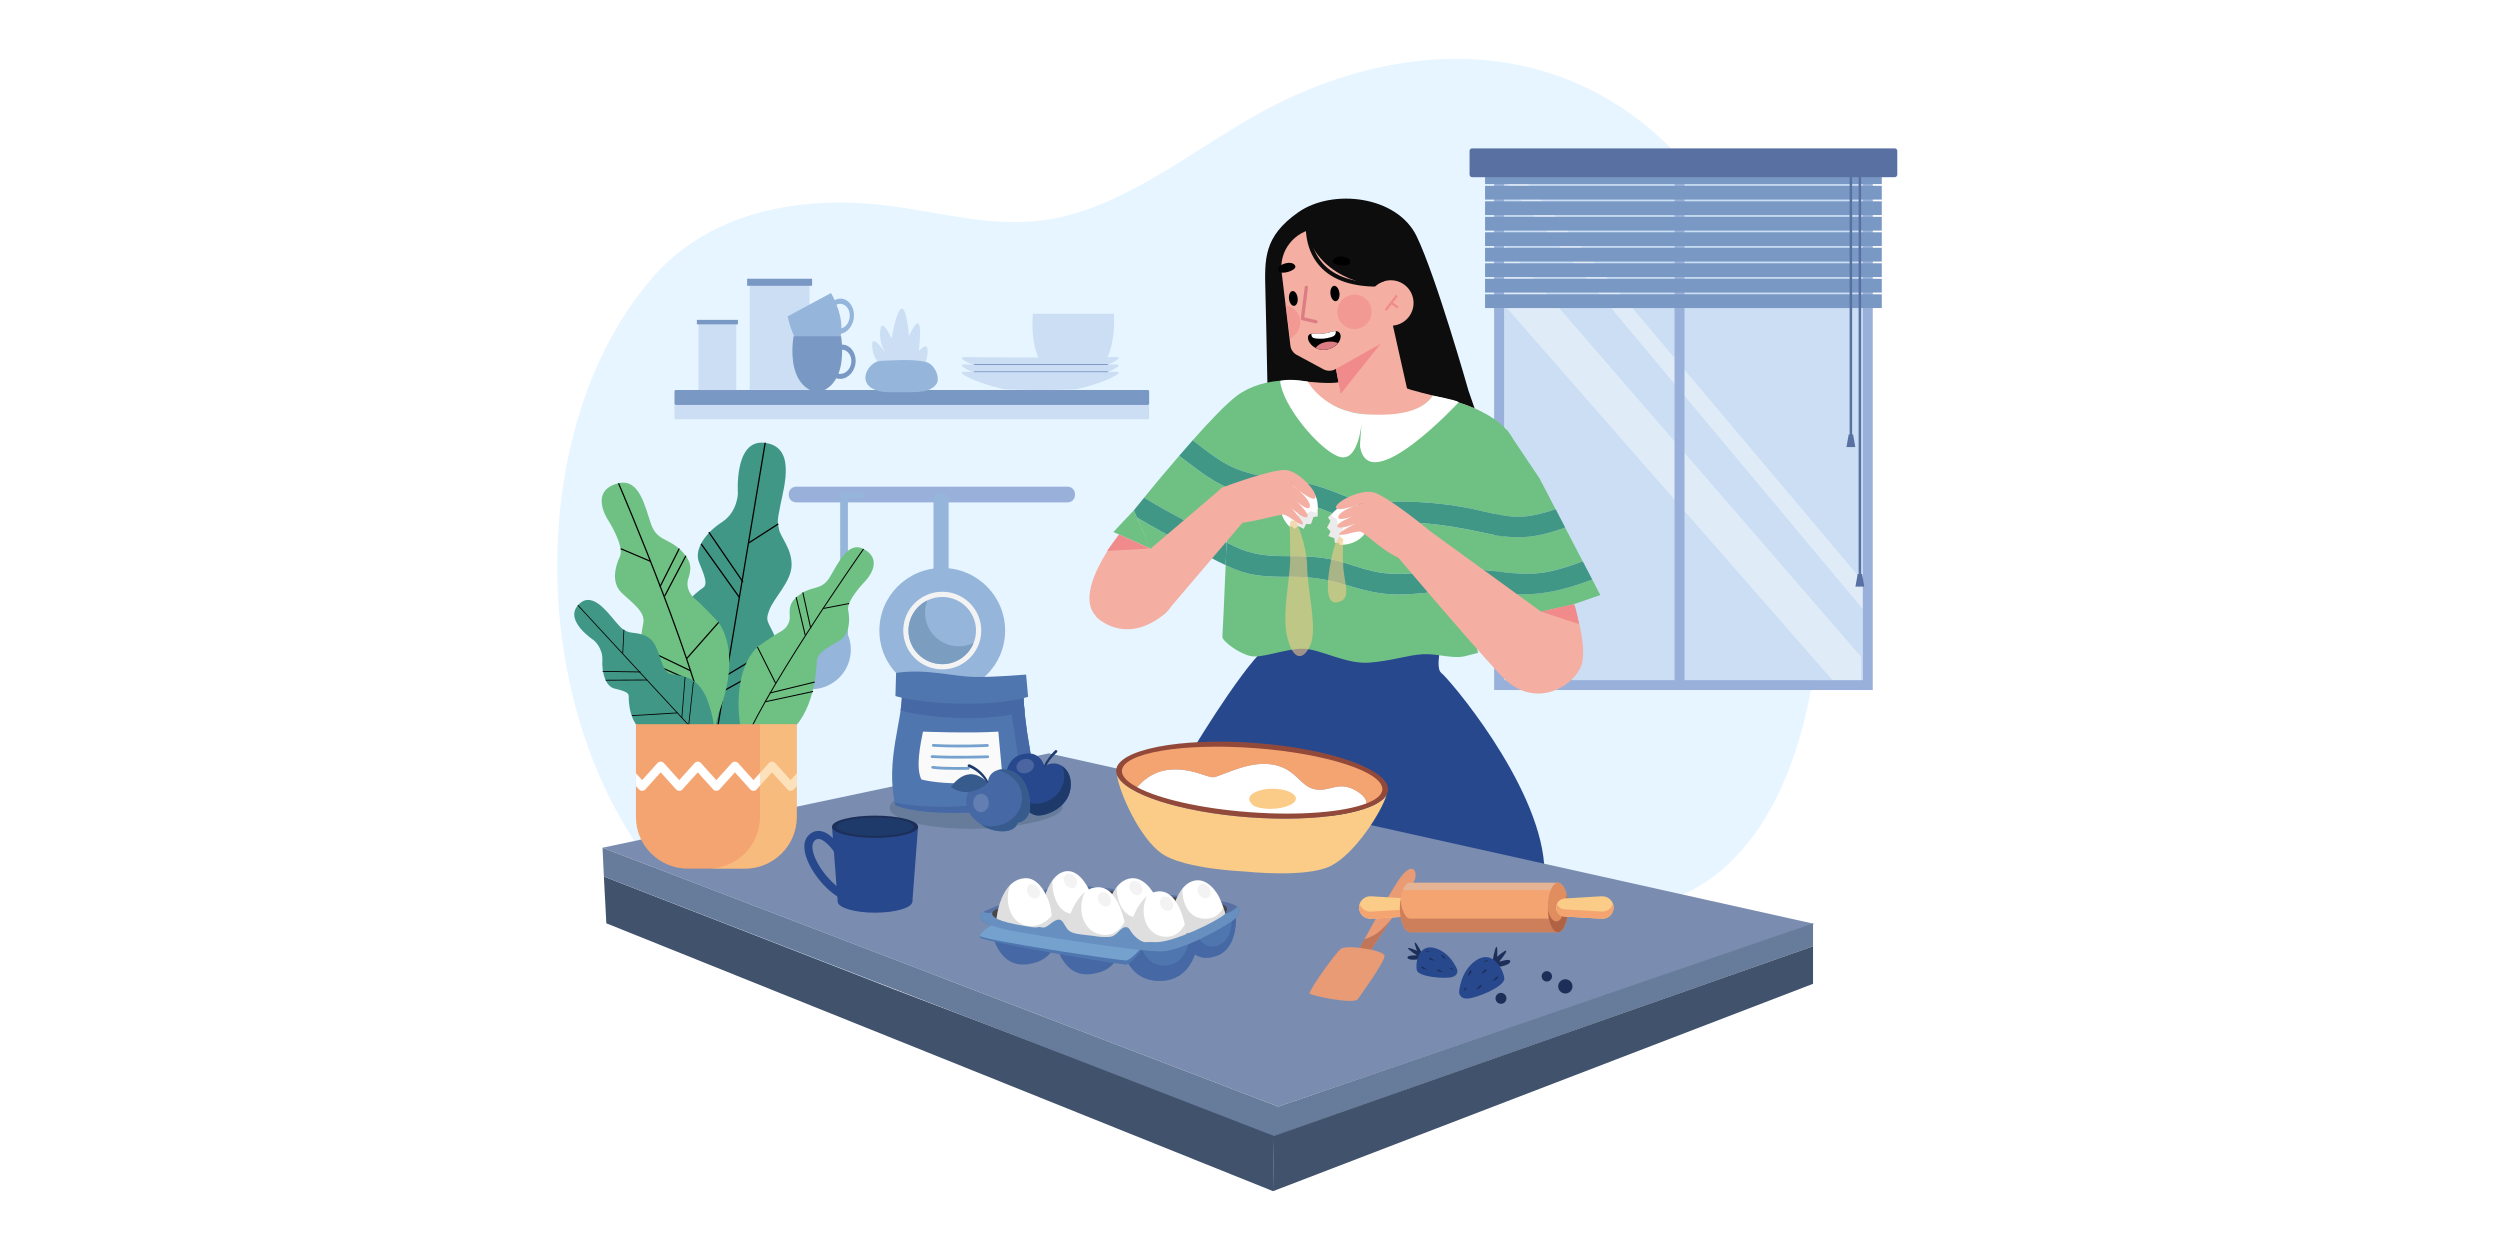 <?xml version="1.0" encoding="utf-8"?>
<!-- Generator: Adobe Illustrator 27.1.0, SVG Export Plug-In . SVG Version: 6.00 Build 0)  -->
<svg version="1.1" id="_01" xmlns="http://www.w3.org/2000/svg" xmlns:xlink="http://www.w3.org/1999/xlink" x="0px" y="0px"
	 viewBox="0 0 800 400" style="enable-background:new 0 0 800 400;" xml:space="preserve">
<rect style="fill:#FFFFFF;" width="800" height="400"/>
<g>
	<path style="fill:#E6F5FF;" d="M582.65,182c0.45,39.6-9.7,82.74-37.35,100.58c-11.45,7.39-24.76,9.65-37.88,10.76
		c-35.5,3.02-71.37-1.57-107.01-1.25c-35.3,0.3-67.04,12.05-101.18,19.65c-18.27,4.07-40.43,5.21-58.2-4.95
		c-17.36-9.93-32.81-27.25-43.53-46.89c-29.04-53.2-24.91-129.04,11.08-170.82c19.37-22.48,49.68-26.55,75.92-23.22
		c16.62,2.11,33.18,6.98,49.77,4.58c24.78-3.58,45.82-21.41,68.23-33.93c36.98-20.67,82.81-26.34,119.56,0.14
		C562.07,65.44,582.02,126.03,582.65,182z"/>
	<rect x="479.69" y="55.31" style="fill:#CBDEF4;" width="116.39" height="162.33"/>
	<g style="opacity:0.4;">
		<polygon style="fill:#FFFFFF;" points="480.98,77.85 595.49,210.1 595.53,217.73 586.49,217.76 480.98,97.17 		"/>
	</g>
	<g style="opacity:0.4;">
		<polygon style="fill:#FFFFFF;" points="596.15,194.97 481.07,57.32 487.89,57.66 596.41,186.39 		"/>
	</g>
	<path style="fill:#99B1DA;" d="M599.27,220.81H478.12V48.1h121.16V220.81z M481.31,217.64h114.77V51.27H481.31L481.31,217.64z"/>
	<rect x="535.85" y="52.09" style="fill:#99B1DA;" width="3.19" height="167.13"/>
	<rect x="475.22" y="54.5" style="fill:#7A98C4;" width="126.95" height="4.41"/>
	<rect x="475.22" y="59.46" style="fill:#7A98C4;" width="126.95" height="4.41"/>
	<rect x="475.22" y="64.42" style="fill:#7A98C4;" width="126.95" height="4.41"/>
	<rect x="475.22" y="69.38" style="fill:#7A98C4;" width="126.95" height="4.41"/>
	<rect x="475.22" y="74.33" style="fill:#7A98C4;" width="126.95" height="4.41"/>
	<rect x="475.22" y="79.29" style="fill:#7A98C4;" width="126.95" height="4.41"/>
	<rect x="475.22" y="84.25" style="fill:#7A98C4;" width="126.95" height="4.41"/>
	<rect x="475.22" y="89.21" style="fill:#7A98C4;" width="126.95" height="4.41"/>
	<rect x="475.22" y="94.17" style="fill:#7A98C4;" width="126.95" height="4.41"/>
	<rect x="591.88" y="53.61" style="fill:#5870A2;" width="0.8" height="85.77"/>
	<polygon style="fill:#5870A2;" points="593.7,143.06 590.87,143.06 591.58,139.02 592.99,139.02 	"/>
	<rect x="594.76" y="53.61" style="fill:#5870A2;" width="0.8" height="131.14"/>
	<polygon style="fill:#5870A2;" points="596.58,187.72 593.74,187.72 594.45,183.68 595.87,183.68 	"/>
	<path style="fill:#5870A2;" d="M471.08,47.48h135.23c0.45,0,0.82,0.37,0.82,0.82v7.58c0,0.45-0.37,0.82-0.82,0.82H471.08
		c-0.45,0-0.82-0.37-0.82-0.82V48.3C470.26,47.85,470.63,47.48,471.08,47.48z"/>
	<path style="fill:#0D0D0D;" d="M469.92,125.04c0,0-10.35-36.52-16.61-49.46c-6.26-12.94-26.92-15.36-37.91-7.62
		c-10.99,7.74-10.76,14.8-10.47,25.29c0.3,10.49,1.18,57.2,1.18,57.2s68.49-9.78,68.68-10.42
		C474.99,139.39,469.92,125.04,469.92,125.04z"/>
	<path style="fill-rule:evenodd;clip-rule:evenodd;fill:#28488E;" d="M461.27,206c0,0-2.09,7.89,0,9.39
		c2.09,1.5,30.88,34.98,32.87,61.25c-71.38,6.13-114.2-33.88-114.2-33.88s16.14-27.31,24.9-35.36S461.27,206,461.27,206z"/>
	<path style="fill-rule:evenodd;clip-rule:evenodd;fill:#F4AEA2;" d="M487.1,145.67c0,0-24.61,3.39-46.24-6.83
		c-21.63-10.22-23.54-16.83-23.54-16.83s10.02,1.22,11.78,0s2.66-13.72,2.66-13.72l13.81,2.08c0,0,1.59,10.07,2.53,12.59
		c0.95,2.51,19.55,4.36,27.38,9.64C483.31,137.88,487.1,145.67,487.1,145.67z"/>
	<polygon style="fill:#6FC183;" points="362.85,163.26 356.28,170.25 368.06,175.53 	"/>
	<path style="fill:#0D0D0D;" d="M421.33,76.12c-12.57-2.8-20.24,7.68-13.78,20.03c7.09,13.56,20.16,6.25,20.16,6.25L421.33,76.12z"
		/>
	<path style="fill:#F4AEA2;" d="M443.89,95.95l6.48,28.9c0,0-4,0.76-10.76,2.18c-8.14,1.72-10.37,0.06-10.37,0.06l-3.06-16.08
		l-1.53-8.6L443.89,95.95z"/>
	<polygon style="fill:#F18A8B;" points="442.02,109.73 429.01,126.02 426.18,111.03 	"/>
	<path style="fill:#F4AEA2;" d="M438.82,80.67l4.42,25.75c0.19,1.58-0.6,3.12-1.99,3.9l-13.92,7.82c-1.19,0.66-2.63,0.67-3.83,0.03
		l-8.52-4.59c-1.13-0.6-1.9-1.72-2.06-2.99l-0.14-1.22l-1.68-14.15l-0.99-8.21c-0.81-6.84,4.1-13.03,10.97-13.85L438.82,80.67z"/>
	<path style="opacity:0.6;fill:#F18A8B;enable-background:new    ;" d="M415.95,101.9c0.61,2.57-0.74,5.17-3.1,6.35l-1.46-10.55
		C413.58,98.09,415.42,99.68,415.95,101.9z"/>
	<path style="fill:#DB7D83;" d="M421.21,103.47c-0.07,0.02-0.14,0.02-0.21,0l-4.33-1.01c-0.27-0.06-0.44-0.31-0.41-0.58l1.25-10.01
		c0.04-0.28,0.3-0.48,0.59-0.45c0.28,0.04,0.48,0.3,0.45,0.59l0,0l-1.18,9.54l3.86,0.91c0.28,0.06,0.46,0.33,0.4,0.61
		C421.57,103.28,421.41,103.44,421.21,103.47L421.21,103.47z"/>
	<path style="fill:#0D0D0D;" d="M442.15,91.7c-9.07,0.26-15.75-1.95-19.87-6.59c-5.51-6.21-4.32-14.41-4.27-14.76l1.29,0.2
		c-0.01,0.08-1.14,7.96,3.96,13.71c3.84,4.32,10.17,6.38,18.84,6.13L442.15,91.7z"/>
	<path style="fill:#0D0D0D;" d="M442.37,91.61c0,0-19.95-0.7-24.43-17.84l7.04-4.79l14.04,11.16L442.37,91.61z"/>
	<path style="fill:#F4AEA2;" d="M437.84,97.78c0.45,3.99,4.06,6.86,8.05,6.4c3.99-0.45,6.86-4.06,6.4-8.05
		c-0.45-3.99-4.06-6.86-8.05-6.4c-0.01,0-0.03,0-0.04,0C440.23,90.21,437.38,93.8,437.84,97.78z"/>
	<path d="M409.23,86.76c0.77,1.33,5.71-0.24,5.27-1.59C413.74,82.92,408.01,84.65,409.23,86.76z"/>
	<path d="M431.95,84.19c-0.52,1.44-5.67,0.75-5.46-0.66C426.84,81.2,432.79,81.91,431.95,84.19z"/>
	<path style="opacity:0.6;fill:#F18A8B;enable-background:new    ;" d="M438.8,98.63c0.64,2.97-1.25,5.89-4.21,6.53
		c-2.97,0.64-5.89-1.25-6.53-4.21c-0.64-2.97,1.25-5.89,4.21-6.53c0,0,0.01,0,0.01,0c2.95-0.64,5.86,1.23,6.51,4.18
		C438.8,98.61,438.8,98.62,438.8,98.63z"/>
	<path d="M428.62,93.75c0.16,1.35-0.35,2.52-1.14,2.62s-1.56-0.93-1.73-2.28c-0.16-1.35,0.35-2.53,1.14-2.62
		C427.68,91.38,428.45,92.4,428.62,93.75z"/>
	<path d="M415.24,95.34c0.16,1.31-0.34,2.44-1.1,2.53c-0.76,0.09-1.51-0.9-1.66-2.2c-0.15-1.3,0.34-2.44,1.1-2.53
		C414.34,93.05,415.09,94.03,415.24,95.34z"/>
	<path d="M428.61,109.15c-0.13,0.23-0.27,0.45-0.43,0.65c-1.09,1.36-2.99,2.23-4.86,2.16c-0.81-0.03-1.6-0.24-2.32-0.6
		c-1.11-0.58-2-1.51-2.35-2.61c-0.2-0.63-0.16-1.45,0.5-1.81c0.16-0.07,0.32-0.12,0.49-0.15c0.32-0.02,0.65-0.01,0.97,0.03
		c1.75,0.15,3.5-0.04,5.18-0.56c0.54-0.19,1.1-0.29,1.67-0.3c0.51,0.02,0.93,0.17,1.2,0.56C429.2,107.28,429.05,108.3,428.61,109.15
		z"/>
	<path style="fill:#FFFFFF;" d="M427.45,105.96c0.03,0.44-0.02,0.88-0.28,1.22c-0.28,0.37-0.73,0.56-1.17,0.69
		c-1.6,0.51-3.3,0.66-4.97,0.44c-0.4-0.05-0.82-0.14-1.09-0.43s-0.32-0.7-0.31-1.1c0.32-0.02,0.65-0.01,0.97,0.03
		c1.75,0.15,3.5-0.04,5.18-0.56C426.31,106.06,426.88,105.96,427.45,105.96z"/>
	<path style="fill:#DB7D83;" d="M428.17,109.8c-1.09,1.36-2.99,2.23-4.86,2.16c-0.81-0.03-1.6-0.24-2.32-0.6
		c0.56-0.89,1.61-1.48,2.66-1.77C425.13,109.16,426.78,109.19,428.17,109.8z"/>
	<polygon style="fill:#F18A8B;" points="443.71,99.47 443.11,99.02 446.72,94.32 447.32,94.77 	"/>
	<polygon style="fill:#F18A8B;" points="447.08,98.72 444.99,97.19 445.44,96.6 447.52,98.12 	"/>
	<path style="fill:#0D0D0D;" d="M425.46,69.33c0,0,14.35,4.53,17.37,20.7c0,0-1.15,0.26-1.55,0.67L425.46,69.33z"/>
	<path style="fill:#6FC183;" d="M369.25,178.77l-5.44-13.19c4.81,2.85,9.72,5.55,14.67,8.17L369.25,178.77z"/>
	<path style="fill:#6FC183;" d="M476.88,182.62c-5.75-0.7-11.34-0.49-17.09,0.1c-5.57,0.57-11.24,1.3-16.84,0.68
		c-5.25-0.58-10.19-2.72-15.28-4.01c-5.37-1.37-10.78-1.43-16.29-1.43c-5.76,0-10.99-0.51-16.23-3.05c-0.89-0.43-1.77-0.9-2.65-1.34
		c0.19-4.47,0.32-7.63,0.32-7.63l-7.37,4.01c-1.59-0.84-3.18-1.68-4.78-2.53c-4.92-2.61-9.79-5.31-14.57-8.18
		c2.7-3.31,6.8-8.26,11.22-13.38c4.94,3.67,9.65,7.7,15.37,10.13c8.59,3.65,18.05,3.38,26.96,5.81c4.5,1.22,8.61,3.54,13.1,4.73
		c4.63,1.22,9.26,0.71,13.97,0.62c10.15-0.2,19.73,1.49,29.59,3.66c4.92,1.08,9.69,1.49,14.68,0.7c3.38-0.53,6.64-1.54,9.85-2.69
		l5.62,10.79c-3.54,1.35-7.13,2.55-10.84,3.31C489.32,184.24,483.2,183.39,476.88,182.62z"/>
	<path style="fill:#6FC183;" d="M413.91,184.57c5.85,0,11.1,0.84,16.68,2.57c5.4,1.67,10.72,3.05,16.41,3.1
		c5.83,0.05,11.59-0.9,17.39-1.32c6.03-0.43,11.8,0.31,17.78,0.99c9.72,1.11,18.54-1.14,27.35-4.46l2.58,4.96l-8.46,2.93l-7.78,5.62
		l-24.75,0.5l1.85,9.47l-4.04,1.02c-4.04,1.02-8.67-0.85-13.55-0.6c-4.88,0.25-9.34,2.01-17.01,2.68
		c-7.68,0.67-15.9-4.44-21.53-4.44s-12.89,3.1-16.58,2.36c-3.7-0.74-9.26-4.87-9.09-6.21c0.09-0.76,0.62-12.65,1.05-22.89
		c1.76,0.84,3.57,1.57,5.42,2.18C402.87,184.69,408.46,184.57,413.91,184.57z"/>
	<path style="fill:#6FC183;" d="M471.37,162.89c-9.27-1.93-18.75-2.68-28.21-2.23c-4.76,0.21-8.71-0.3-13.16-2.07
		c-4.09-1.63-8.04-3.19-12.39-4.04c-8.8-1.73-18.08-1.8-25.99-6.5c-3.53-2.09-6.72-4.67-9.98-7.14
		c5.38-6.06,10.69-11.65,14.03-14.17c9.09-6.87,21.63-4.73,21.63-4.73c10.35,17.57,64.96,15.59,64.96,15.59l10.38,15.47l5.14,9.87
		c-3.32,1.15-6.71,2.1-10.19,2.37C482.03,165.75,476.76,164.02,471.37,162.89z"/>
	<path style="fill:#419786;" d="M476.32,170.81c-9.85-2.17-19.44-3.85-29.59-3.66c-4.71,0.09-9.35,0.61-13.97-0.62
		c-4.5-1.19-8.61-3.5-13.1-4.73c-8.9-2.43-18.37-2.16-26.96-5.81c-5.72-2.43-10.43-6.46-15.37-10.13c1.43-1.65,2.88-3.32,4.33-4.96
		c3.26,2.47,6.45,5.05,9.98,7.14c7.9,4.7,17.19,4.77,25.99,6.5c4.34,0.85,8.29,2.42,12.39,4.04c4.45,1.77,8.4,2.29,13.16,2.07
		c9.46-0.45,18.93,0.3,28.21,2.23c5.38,1.13,10.66,2.86,16.23,2.42c3.48-0.28,6.87-1.22,10.19-2.37l3.07,5.89
		c-3.21,1.14-6.47,2.15-9.85,2.69C486.01,172.3,481.24,171.89,476.32,170.81z"/>
	<path style="fill:#419786;" d="M392.5,173.57c-0.09,2.18-0.2,4.67-0.31,7.28c-3.36-1.56-6.63-3.4-9.87-5.09
		c-1.28-0.67-2.56-1.34-3.84-2.01l6.98-3.8C387.79,171.18,390.14,172.39,392.5,173.57z"/>
	<path style="fill:#419786;" d="M366.11,159.25c4.77,2.87,9.65,5.56,14.57,8.18c1.59,0.84,3.18,1.69,4.78,2.53l-6.98,3.8
		c-4.95-2.62-9.86-5.31-14.67-8.17l-0.95-2.32C362.85,163.26,364.1,161.71,366.11,159.25z"/>
	<path style="fill:#419786;" d="M395.16,174.91c5.24,2.54,10.47,3.05,16.23,3.05c5.51,0,10.92,0.06,16.29,1.43
		c5.09,1.3,10.02,3.43,15.28,4.01c5.6,0.62,11.26-0.11,16.84-0.68c5.75-0.59,11.34-0.79,17.09-0.1c6.32,0.76,12.44,1.62,18.76,0.31
		c3.71-0.77,7.3-1.97,10.84-3.31l3.04,5.84c-8.8,3.32-17.62,5.56-27.35,4.46c-5.98-0.68-11.74-1.43-17.78-0.99
		c-5.8,0.42-11.57,1.37-17.39,1.32c-5.7-0.05-11.01-1.44-16.41-3.1c-5.58-1.72-10.82-2.56-16.68-2.57c-5.45,0-11.05,0.12-16.31-1.54
		c-1.85-0.61-3.66-1.34-5.42-2.18c0.11-2.61,0.22-5.1,0.31-7.28C393.39,174.01,394.26,174.48,395.16,174.91z"/>
	<path style="fill:#EBEBEB;" d="M427.1,163.49l-2.16,2.08l0.8,1.16l-1.1,2.09l1.1,1.17l-0.63,1.56l1.9,0.69l0.15,1.46l1.21,0.08
		l0.38,0.55c0,0,2.8-0.85,3.81-2.96c1.01-2.11-1.24-5.83-1.55-6.01C430.7,165.15,427.1,163.49,427.1,163.49z"/>
	<path style="fill:#FFFFFF;" d="M427.1,163.49c0,0-1.11,1.61-0.94,1.75c0.17,0.14,1.67,0.85,1.67,0.85l0.23,1.88
		c0,0,1.81,0.98,1.84,1.09c0.03,0.12-1.29,2.52-1.14,2.53c0.15,0.01,1.13,1.11,1.13,1.11l-1.13,1.63c0,0,5.11,0.5,8.23-3.86
		c3.12-4.36,0.43-8.97-3.25-9.23C430.05,160.96,428.36,162.35,427.1,163.49z"/>
	<path style="fill:#EBEBEB;" d="M421.7,162.25l-0.02,2.99l-1.39,0.22l-0.77,2.23l-1.61,0.01l-0.7,1.53l-1.81-0.9l-1.16,0.9
		l-0.89-0.82l-0.66,0.1c0,0-1.31-2.6-0.47-4.79c0.84-2.19,5.1-3.12,5.45-3.03C418.01,160.8,421.7,162.25,421.7,162.25z"/>
	<path style="fill:#FFFFFF;" d="M421.7,162.25c0,0-0.41,1.91-0.62,1.88c-0.22-0.03-1.77-0.61-1.77-0.61l-1.52,1.13
		c0,0-1.95-0.63-2.06-0.57c-0.11,0.06-0.94,2.67-1.05,2.57c-0.11-0.1-1.59-0.05-1.59-0.05l-0.4,1.94c0,0-3.89-3.34-2.86-8.6
		c1.02-5.25,6.23-6.49,8.96-4.02C421.51,158.38,421.66,160.56,421.7,162.25z"/>
	<path style="fill-rule:evenodd;clip-rule:evenodd;fill:#F4AEA2;" d="M503.64,193.35c0,0,3.79,11.06,2.78,18.1
		c-1.01,7.04-14.73,16.91-26.1,4.71C468.96,203.97,447.08,178,447.08,178l9.55-8.76l36.53,26.5L503.64,193.35z"/>
	<path style="fill-rule:evenodd;clip-rule:evenodd;fill:#F4AEA2;" d="M456.46,168.99c0,0-12.96-10.61-17.18-11.5
		s-11.87,3.12-11.78,4.91s9.01-1.52,9.01-1.52s-7.15,1.96-8.17,4.19c-1.01,2.23,4.63,0.09,4.63,0.09s-5.81,2.32-4.97,3.39
		s5.81-1.07,5.81-1.07s-7.07,3.57-4.88,3.66c2.19,0.09,4.97-1.34,6.48-0.98s8.22,7.39,13.79,8.91
		C454.77,180.59,459.97,171.85,456.46,168.99z"/>
	<path style="fill-rule:evenodd;clip-rule:evenodd;fill:#F4AEA2;" d="M391.52,155.86c0,0,15.71-5.88,20-5.44s10.11,7.05,9.4,8.85
		c-0.71,1.8-7.98-4.47-7.98-4.47s6.07,4.33,6.23,6.95c0.16,2.61-4.41-1.41-4.41-1.41s4.67,4.26,3.49,5.09
		c-1.17,0.83-5.11-2.98-5.11-2.98s5.42,5.95,3.32,5.33s-4.22-2.98-5.78-3.11c-1.56-0.13-11.5,3.12-17.28,2.88
		C387.62,167.3,387.19,157.65,391.52,155.86z"/>
	<g style="opacity:0.57;">
		<path style="fill:#FACC88;" d="M429.88,172.69c-0.24,3.09-0.24,6.19,0,9.27c0.4,4.94,2.84,10.39-2.38,10.81
			c-5.22,0.42-1.01-16.55-0.42-18.18c0.41-1.07,0.98-2.09,1.67-3L429.88,172.69z"/>
	</g>
	<g style="opacity:0.57;">
		<path style="fill:#FACC88;" d="M414.68,166.64c0,0,3.54,7.61,3.61,14.77c0.06,7.16,3.34,19.67,1.07,24.89
			c-2.27,5.21-5.56,5.22-7.42-2.39c-1.86-7.6,0.92-18.1,0.92-25.33s-0.17-10.06-0.17-10.06l0.4-1.94L414.68,166.64z"/>
	</g>
	<polygon style="fill-rule:evenodd;clip-rule:evenodd;fill:#F4AEA2;" points="397.54,167.34 372.8,196.37 365.5,177.85 
		391.3,155.88 	"/>
	<path style="fill:#F4AEA2;" d="M358.1,171.07c0,0-20.49,25.26-1.23,29.06c0,0,13.61,0.17,17.43-5.45c3.82-5.62-0.6-15.35-0.6-15.35
		l-5.64-3.8L358.1,171.07z"/>
	<path style="fill:#F4AEA2;" d="M350.65,197.25c0,0,9.11,9.81,22.15-0.88l-0.4-6.23L350.65,197.25z"/>
	<path style="fill:#6FC183;" d="M458.45,126.62c0,0,20.58,3.47,25.73,14.04l-48.8-4.46l-2.82-4.3
		C432.56,131.9,452.15,136.36,458.45,126.62z"/>
	<path style="fill-rule:evenodd;clip-rule:evenodd;fill:#FFFFFF;" d="M418.49,122.11c0,0,5.15,9.54,18.38,10.45
		c12.22,0.84,18.84-1.65,21.58-5.95c0,0,7.05,1.24,8.38,2.07c0,0-28.79,31.08-31.62,14.21c-0.08-0.49,0.5-7.6,0.5-7.6
		s-1,13.05-7.3,10.82c-6.31-2.23-18.09-16.36-18.76-24.2C409.65,121.91,412.21,120.98,418.49,122.11z"/>
	<path style="fill:#F18A8B;" d="M368.06,175.53l-9.96-4.46c0,0-3.28,4.41-3.82,5.21L368.06,175.53z"/>
	<path style="fill-rule:evenodd;clip-rule:evenodd;fill:#F18A8B;" d="M503.64,193.35l-10.48,2.39l12.11,3.96
		C505.27,199.7,504.22,193.83,503.64,193.35z"/>
	<path style="fill:#7A98C4;" d="M216.27,124.81h151.03c0.23,0,0.43,0.19,0.43,0.43v3.92c0,0.23-0.19,0.43-0.43,0.43H216.27
		c-0.23,0-0.43-0.19-0.43-0.43v-3.92C215.84,125,216.03,124.81,216.27,124.81z"/>
	<rect x="215.84" y="129.58" style="fill:#CBDEF4;" width="151.88" height="4.57"/>
	<path style="fill:#CBDEF4;" d="M281.06,115.96c-0.76-0.9-1.32-1.95-1.62-3.09c-0.3-1.12-0.62-3.28-0.02-3.67
		c0.3-0.2,1.13-0.14,3.81,3.54c-0.8-1.41-1.79-3.72-1.59-6.45c0.05-0.7,0.14-1.88,0.62-2.06c0.74-0.28,2.02,1.94,3.06,4.07
		c0.96-5.64,2.25-9.63,3.32-9.55c1.48,0.11,2.15,7.97,2.21,8.77c1.37-2.9,2.34-4.24,2.93-4.03c0.76,0.28,0.85,3.24,0.26,8.88
		c0.31-0.35,1.7-1.92,2.39-1.48c0.64,0.41,0.55,2.49-0.26,5.18L281.06,115.96z"/>
	<path style="fill:#95B5DB;" d="M280.12,115.93c0.75-0.4,1.25-0.44,4.26-0.57c5.12-0.21,7.39-0.25,10.4,0.19
		c1.5,0.22,1.96,0.38,2.42,0.64c2.42,1.38,3.59,4.98,2.48,6.67c-0.13,0.19-0.28,0.37-0.45,0.53c-1.01,1.04-2.17,1.4-2.65,1.56
		c-1.73,0.58-4.04,0.58-8.57,0.56c-3.58-0.02-5.03,0.15-7.21-0.51c-1.41-0.43-2.63-1.05-3.34-2.24c-0.23-0.38-0.39-0.8-0.48-1.24
		C276.61,119.38,278.19,116.97,280.12,115.93z"/>
	<rect x="239.9" y="90.34" style="fill:#CBDEF4;" width="19.15" height="34.41"/>
	<path style="fill:#7A98C4;" d="M239.15,89.19h20.65c0.04,0,0.07,0.03,0.07,0.07v2.13c0,0.04-0.03,0.07-0.07,0.07h-20.65
		c-0.04,0-0.07-0.03-0.07-0.07v-2.13C239.07,89.23,239.11,89.19,239.15,89.19z"/>
	<rect x="223.52" y="103.07" style="fill:#CBDEF4;" width="12.1" height="21.74"/>
	<path style="fill:#7A98C4;" d="M223.05,102.35h13.04c0.03,0,0.05,0.02,0.05,0.05v1.34c0,0.03-0.02,0.05-0.05,0.05h-13.04
		c-0.03,0-0.05-0.02-0.05-0.05v-1.34C223,102.37,223.03,102.35,223.05,102.35z"/>
	<path style="fill:#95B5DB;" d="M258.44,113.02c0.47,0.33,0.98,0.59,1.52,0.8c0.45,0.18,0.92,0.31,1.39,0.39
		c0.46,0.08,0.94,0.12,1.41,0.12l4.27-2.3c0.32-0.43,0.6-0.87,0.86-1.34c0.36-0.67,0.66-1.38,0.87-2.11
		c0.18-0.59,0.31-1.2,0.38-1.81c0.18-0.03,0.36-0.08,0.54-0.14c2.47-0.84,4.02-3.94,3.48-6.94c-0.54-3-2.99-4.75-5.45-3.91
		c-0.22,0.08-0.42,0.17-0.62,0.28c-0.46-1-0.89-1.8-1.17-2.29l-13.87,7.47C252.5,103.36,254.15,110.13,258.44,113.02z M268,97.37
		c1.74-0.59,3.47,0.65,3.85,2.76c0.39,2.12-0.71,4.32-2.46,4.91c-0.04,0.02-0.09,0.02-0.14,0.03c0.03-2.77-0.72-5.45-1.56-7.56
		C267.8,97.45,267.9,97.41,268,97.37z"/>
	<path style="fill:#7A98C4;" d="M255.7,121.49c0.32,0.53,0.69,1.02,1.11,1.48c0.35,0.38,0.72,0.73,1.13,1.04
		c0.39,0.3,0.81,0.57,1.24,0.8h4.68c1.07-0.57,2.01-1.35,2.77-2.3c0.37-0.46,0.7-0.95,0.98-1.46c0.18,0.06,0.36,0.11,0.54,0.14
		c2.54,0.45,5.02-1.62,5.56-4.62c0.54-3-1.09-5.8-3.62-6.25c-0.22-0.04-0.44-0.05-0.66-0.05c-0.08-1.14-0.19-2.08-0.28-2.66h-15.22
		C253.6,109.77,252.78,116.76,255.7,121.49z M269.8,111.92c1.79,0.32,2.94,2.29,2.56,4.41s-2.14,3.58-3.93,3.27
		c-0.05-0.01-0.09-0.03-0.13-0.04c0.98-2.51,1.21-5.32,1.18-7.66C269.59,111.89,269.69,111.9,269.8,111.92z"/>
	<path style="fill:#CBDEF4;" d="M356.43,100.39h-25.91c-0.68,8.35,1.15,15.85,5.24,18.41c2.26,1.41,5.34,1.4,7.71,1.39
		c2.24-0.01,5.07-0.02,7.2-1.26C354.88,116.48,356.88,108.91,356.43,100.39z"/>
	<path style="fill:#CBDEF4;" d="M307.78,119.16c0.17-0.23,0.98-0.2,1.33-0.19c5.2,0.16,42.31,0.16,47.51,0
		c0.36-0.01,1.16-0.04,1.33,0.19c0.5,0.67-4.9,3.16-10.47,4.65c-1.35,0.36-2.51,0.62-3.31,0.78c-3.56,0.14-7.33,0.22-11.3,0.22
		s-7.75-0.08-11.3-0.22c-0.8-0.16-1.95-0.42-3.31-0.78C312.68,122.31,307.28,119.83,307.78,119.16z"/>
	<path style="fill:#CBDEF4;" d="M307.78,116.81c0.17-0.23,0.98-0.2,1.33-0.18c5.2,0.16,42.31,0.16,47.51,0
		c0.36-0.01,1.16-0.04,1.33,0.18c0.5,0.67-4.9,3.16-10.47,4.65c-1.35,0.37-2.51,0.61-3.31,0.77c-3.56,0.14-7.33,0.22-11.3,0.22
		s-7.75-0.08-11.3-0.22c-0.8-0.16-1.95-0.41-3.31-0.77C312.68,119.97,307.28,117.48,307.78,116.81z"/>
	<path style="fill:#CBDEF4;" d="M307.78,114.47c0.17-0.23,0.98-0.2,1.33-0.19c5.2,0.16,42.31,0.16,47.51,0
		c0.36-0.01,1.16-0.04,1.33,0.19c0.5,0.67-4.9,3.15-10.47,4.65c-1.35,0.37-2.51,0.62-3.31,0.78c-3.56,0.14-7.33,0.22-11.3,0.22
		s-7.75-0.08-11.3-0.22c-0.8-0.16-1.95-0.42-3.31-0.78C312.68,117.62,307.28,115.14,307.78,114.47z"/>
	<path style="fill:#6E8ABA;" d="M354.45,116.74h-42.7c-0.07-0.01-0.11-0.08-0.1-0.15c0.01-0.05,0.05-0.09,0.1-0.1h42.7
		c0.07,0.01,0.11,0.08,0.1,0.15C354.54,116.7,354.5,116.74,354.45,116.74z"/>
	<path style="fill:#6E8ABA;" d="M354.45,119.09h-42.7c-0.07-0.01-0.11-0.08-0.1-0.15c0.01-0.05,0.05-0.09,0.1-0.1h42.7
		c0.07,0.01,0.11,0.08,0.1,0.15C354.54,119.04,354.5,119.08,354.45,119.09z"/>
	<path style="fill:#99B1DA;" d="M254.77,155.73h86.86c1.31,0,2.37,1.06,2.37,2.37v0.29c0,1.31-1.06,2.37-2.37,2.37h-86.86
		c-1.31,0-2.37-1.06-2.37-2.37v-0.29C252.41,156.79,253.47,155.73,254.77,155.73z"/>
	<path style="fill:#95B5DB;" d="M268.86,205.45v-46.96c0-0.45,0.37-0.82,0.82-0.82c0,0,0,0,0,0h6c0.45,0,0.82,0.37,0.83,0.82
		c0,0,0,0,0,0l0,0c0,0.45-0.37,0.82-0.83,0.82h0h-3.53c-0.45,0-0.82,0.37-0.82,0.82c0,0,0,0,0,0v45.33
		c-0.01,0.45-0.37,0.81-0.82,0.81h-0.82C269.23,206.27,268.86,205.91,268.86,205.45C268.86,205.45,268.86,205.45,268.86,205.45z"/>
	<path style="fill:#95B5DB;" d="M269.27,202.77c0.77-0.42,1.74-0.13,2.15,0.64c0.03,0.06,0.06,0.13,0.09,0.19
		c2.37,6.57-1.03,13.82-7.61,16.2c-5.26,1.9-11.15,0.12-14.47-4.39c-0.51-0.7-0.36-1.69,0.35-2.2c0.06-0.04,0.13-0.08,0.19-0.12
		L269.27,202.77z"/>
	<path style="fill:#95B5DB;" d="M301.14,187.02L301.14,187.02c-1.34,0-2.42-1.08-2.42-2.41c0,0,0,0,0,0v-24.53
		c0-1.34,1.09-2.42,2.42-2.41l0,0c1.34,0,2.42,1.08,2.42,2.41v0v24.53C303.56,185.94,302.47,187.02,301.14,187.02
		C301.14,187.02,301.14,187.02,301.14,187.02z"/>
	<ellipse style="fill:#95B5DB;" cx="301.52" cy="201.78" rx="20.12" ry="20.03"/>
	<ellipse style="fill:#F3F3F3;" cx="301.52" cy="201.78" rx="12.48" ry="12.42"/>
	<ellipse style="fill:#95B5DB;" cx="301.52" cy="201.78" rx="10.8" ry="10.75"/>
	<path style="fill:#7B9DBF;" d="M306.81,206.83c-5.96,0-10.8-4.81-10.8-10.75c0-1.35,0.26-2.7,0.76-3.96
		c-3.7,1.79-6.05,5.55-6.06,9.66c0,5.94,4.84,10.75,10.8,10.75c4.42,0,8.4-2.69,10.04-6.8
		C310.08,206.46,308.46,206.83,306.81,206.83z"/>
	<polygon style="fill:#41526D;" points="286.34,316.69 193.24,280.5 194.03,295.46 407.37,381.17 407.71,362.83 	"/>
	<polygon style="fill:#7A8DB0;" points="335.64,241.08 192.81,271.27 409.01,354.11 580.56,295.64 	"/>
	<polygon style="fill:#677B9B;" points="409.01,354.11 192.81,271.27 193.24,280.5 407.76,363.54 580.17,302.81 580.17,295.5 	"/>
	<polygon style="fill:#41526D;" points="407.6,363.49 407.37,380.3 407.37,381.17 580.17,314.82 580.17,302.81 	"/>
	<path style="fill:#677B9B;" d="M284.74,258.2c0.58-4.56,16.1-6.25,30.15-6.25c14.05,0,25.07,2.31,25.13,6.28
		c0.05,3.96-15.48,7-29.23,6.99S284.19,262.55,284.74,258.2z"/>
	<path style="fill:#4F76AF;" d="M288.58,221.49c0.5,8.49-5.42,21.71-2.08,36.17c0,0,5.53,2.73,21.1,2.42
		c15.57-0.31,21.85-3.26,23.37-4.53c1.52-1.27-1.29-14.32-2.27-21.03c-0.98-6.71-1.25-12.02-1.25-12.02L288.58,221.49z"/>
	<path style="fill:#4668A5;" d="M328.69,234.52c-0.98-6.71-1.25-12.02-1.25-12.02l-3.64-0.09c0.16,2.11-0.68,1.81-0.05,6.14
		c0.98,6.71,3.59,21.6,2.05,24.26c-1.25,2.16-6.41,5.02-21.98,5.33c-8.77,0.17-14.26-0.62-17.47-1.34c0.06,0.29,0.07,0.57,0.14,0.87
		c0,0,5.53,2.73,21.1,2.42c15.57-0.31,21.85-3.26,23.37-4.53S329.67,241.23,328.69,234.52z"/>
	<path style="fill:#4668A5;" d="M288.58,221.49c0.1,1.74-0.1,3.73-0.41,5.85c2.85,0.79,9.5,2.26,19.99,2.44
		c10.98,0.19,17.31-1.38,19.7-2.14c-0.31-3.12-0.42-5.15-0.42-5.15L288.58,221.49z"/>
	<path style="fill:#4F76AF;" d="M286.75,215.32l-0.21,7.42c0,0,7.23,2.28,21.61,2.45s20.84-2.22,20.84-2.22l-0.64-7.1
		c0,0-9.88,0.81-15.9,0.76C304.7,216.58,297.01,213.88,286.75,215.32z"/>
	<path style="fill:#FAFAFA;" d="M295.35,234.12c0,0,15.23,0.59,24.12,0l1.39,15.3c0,0-5.49,1.26-13.35,1.26
		c-8.46,0-12.66-1.26-12.66-1.26C292.96,245.75,294.51,238.27,295.35,234.12z"/>
	<path style="fill:#74A1CE;" d="M307.03,239.18c-2.62,0-5.55-0.05-8.41-0.22c-0.25-0.02-0.43-0.23-0.42-0.47
		c0.02-0.24,0.23-0.43,0.47-0.42c8.28,0.49,17.2,0.02,17.28,0.02h0.02c0.25,0.01,0.44,0.21,0.44,0.46
		c-0.01,0.23-0.18,0.42-0.41,0.44C315.94,238.98,312.05,239.18,307.03,239.18z"/>
	<path style="fill:#74A1CE;" d="M306.85,242.76c-2.88,0-5.98-0.05-8.62-0.21c-0.25-0.02-0.43-0.23-0.42-0.47c0,0,0,0,0,0
		c0.03-0.24,0.23-0.42,0.47-0.42c7.11,0.43,17.66,0.06,17.76,0.06c0.24-0.01,0.45,0.18,0.47,0.42c0,0,0,0.01,0,0.01
		c0.01,0.25-0.19,0.45-0.43,0.46C316.01,242.62,311.77,242.76,306.85,242.76z"/>
	<path style="fill:#74A1CE;" d="M306.58,246.35c-2.6,0-6.11-0.06-8.19-0.37c-0.24-0.03-0.41-0.26-0.38-0.5c0,0,0,0,0,0
		c0.04-0.24,0.27-0.41,0.51-0.38c3.45,0.5,11.25,0.32,11.33,0.32h0.01c0.25,0.01,0.44,0.22,0.43,0.47
		c-0.01,0.23-0.19,0.41-0.42,0.43C309.74,246.32,308.38,246.35,306.58,246.35z"/>
	<path style="fill:#1E3A6B;" d="M338.21,240.76c0,0-1.68,1.46-2.84,3.32c-0.54,0.83-0.93,1.75-1.17,2.71
		c-0.1,0.43-0.16,0.87-0.17,1.32c0.01,0.16-0.12,0.3-0.29,0.31c-0.16,0.01-0.3-0.12-0.31-0.29l0,0v-0.02
		c-0.01-0.49,0.04-0.98,0.14-1.45c0.22-1.04,0.62-2.04,1.17-2.95c0.54-0.9,1.17-1.75,1.87-2.53c0.58-0.65,0.98-1.03,0.98-1.03
		l0.02-0.02c0.17-0.16,0.45-0.16,0.61,0.02c0.16,0.17,0.16,0.44-0.02,0.61c0,0,0,0,0,0L338.21,240.76z"/>
	<path style="fill:#28488E;" d="M334.2,245.23c0,0-1.21-5.59-7.44-3.78c-6.59,1.92-5.62,12.24-3.64,15.56
		c1.97,3.32,5.02,1.51,5.02,1.51s1.37,2.27,3.95,2.42c2.58,0.15,9.56-2.27,10.47-8.61C343.46,245.99,338.29,242.52,334.2,245.23z"/>
	<path style="fill:#1E3A6B;" d="M339.89,245.19c0.43,0.99,0.66,2.06,0.68,3.15c0,4.88-4.21,8.84-9.41,8.84
		c-5.16,0-9.31-3.89-9.38-8.71c-0.4,3.31,0.33,6.86,1.34,8.56c1.97,3.32,5.01,1.51,5.01,1.51s1.37,2.27,3.95,2.42
		c2.58,0.15,9.56-2.27,10.47-8.61C343.03,248.96,341.77,246.44,339.89,245.19z"/>
	<path style="opacity:0.17;fill:#F1F1F1;enable-background:new    ;" d="M330.78,244.35c0.36,1.2-0.56,2.53-2.06,2.98
		c-1.5,0.45-3.01-0.16-3.38-1.35c-0.36-1.2,0.56-2.53,2.06-2.99C328.91,242.54,330.42,243.15,330.78,244.35z"/>
	<path style="fill:#1E3A6B;" d="M310.34,244.61c0.46,0.19,0.9,0.42,1.33,0.67c0.94,0.56,1.81,1.24,2.57,2.03
		c0.77,0.78,1.41,1.67,1.91,2.65c0.23,0.44,0.41,0.91,0.56,1.38v0.02c0.04,0.16-0.06,0.32-0.22,0.36c-0.15,0.04-0.3-0.05-0.35-0.2
		c-0.15-0.43-0.34-0.85-0.57-1.25c-0.5-0.89-1.14-1.7-1.88-2.41c-0.74-0.71-1.57-1.32-2.47-1.8c-0.41-0.22-0.83-0.42-1.27-0.58
		c-0.24-0.09-0.37-0.35-0.28-0.6s0.35-0.37,0.6-0.28h0.01L310.34,244.61z"/>
	<path style="fill:#4668A5;" d="M316.13,250.52c0,0-5.01-1.51-6.53,3.47c-1.66,5.44,2.28,8.61,5.16,10.43
		c2.88,1.81,9.71,2.87,10.93-1.21c0,0,5.77-0.15,3.34-9.67C326.61,244.03,316.28,244.48,316.13,250.52z"/>
	<path style="fill:#385B8E;" d="M304.29,251.88c0,0,5.16-8.31,11.84-1.36C316.13,250.52,310.51,256.11,304.29,251.88z"/>
	<path style="fill:#385B8E;" d="M329.04,253.54c-1.59-6.23-6.53-8.13-9.82-7.04c4.48,0.88,7.84,4.51,7.84,8.85
		c0,5.01-4.45,9.06-9.94,9.06c-1.05-0.01-2.09-0.18-3.09-0.49c0.25,0.17,0.5,0.34,0.74,0.49c2.88,1.81,9.71,2.87,10.93-1.21
		C325.7,263.21,331.46,263.06,329.04,253.54z"/>
	<ellipse style="opacity:0.17;fill:#F1F1F1;enable-background:new    ;" cx="313.93" cy="256.95" rx="2.5" ry="2.95"/>
	<polygon style="fill:#28488E;" points="293.78,264.56 291.96,288.49 268.06,288.49 266.24,264.56 	"/>
	<path style="fill:#1D2F59;" d="M293.78,264.56c0,1.97-6.16,3.57-13.77,3.57s-13.77-1.6-13.77-3.57s6.16-3.57,13.77-3.57
		S293.78,262.59,293.78,264.56z"/>
	<path style="fill:#28488E;" d="M291.96,288.49c0,1.97-5.35,3.57-11.95,3.57s-11.95-1.6-11.95-3.57c0-1.97,5.35-3.57,11.95-3.57
		C286.61,284.92,291.96,286.52,291.96,288.49z"/>
	<ellipse style="fill:#1E3A6B;" cx="280.01" cy="264.56" rx="12.39" ry="2.94"/>
	<path style="fill:#28488E;" d="M268.27,287.09c-5.32-3.29-10.28-10.26-10.83-15.22c-0.28-2.47,0.6-3.9,1.39-4.66
		c1.06-1.03,2.32-1.48,3.7-1.28c4.04,0.59,7.6,6.77,7.99,7.47l-2.26,1.25c-1.25-2.23-4.01-5.87-6.11-6.17
		c-0.56-0.08-1.03,0.09-1.52,0.57c-0.54,0.53-0.75,1.38-0.63,2.54c0.46,4.14,5.04,10.48,9.62,13.31L268.27,287.09z"/>
	<path style="fill-rule:evenodd;clip-rule:evenodd;fill:#E89B74;" d="M438.42,304.48c0,0,13.65-20.42,14.41-23.26
		c0.76-2.84-1.21-5.97-5.73,1.08s-12.59,22.18-12.59,22.18H438.42z"/>
	<path style="fill-rule:evenodd;clip-rule:evenodd;fill:#E89B74;" d="M434.51,319.71c0,0,8.63-11.9,8.55-13.81
		c-0.07-1.9-12.17-3.7-14.01-2.25c-1.84,1.45-10.47,13.63-9.96,14.29S433.21,321.53,434.51,319.71z"/>
	<g style="opacity:0.45;">
		<path style="fill-rule:evenodd;clip-rule:evenodd;fill:#93493A;" d="M438.8,303.91l-3.67-0.58l1.48-2.73c0,0,2.59-0.94,4.06-1.96
			s4.37-4.24,4.37-4.24L438.8,303.91z"/>
	</g>
	<path style="fill:#FACC88;" d="M399.79,261.54c-22.23-1.64-40.2-7.55-42.38-13.63c0,0.02-0.01,0.03,0,0.04
		c0.75,5.56,7.19,20.17,14.35,25.19c7.16,5.01,26.74,5.75,26.74,5.75s19.48,2.14,27.3-1.77s16.36-17.42,17.92-22.81
		c0-0.02,0-0.03,0-0.04C440.67,259.96,422.03,263.17,399.79,261.54z"/>
	<path style="fill:#93493A;" d="M401.56,237.75c-24.03-1.77-43.91,2.12-44.39,8.69c-0.02,0.5,0.06,1,0.25,1.47
		c2.18,6.08,20.14,11.98,42.38,13.63c22.23,1.64,40.88-1.58,43.93-7.27c0.25-0.44,0.41-0.92,0.46-1.42
		C444.67,246.28,425.59,239.52,401.56,237.75z"/>
	<path style="fill:#F4A471;" d="M401.44,239.39c-23.01-1.7-42.01,1.52-42.43,7.19c-0.02,0.44,0.07,0.87,0.25,1.27
		c0.56,1.38,2.19,2.76,4.64,4.07c1.45-1.74,4.76-4.94,9.83-5.55c7.02-0.84,12.16,2.25,14.34,2.35c2.18,0.1,10.99-5.35,18.92-4.1
		c7.93,1.25,8.78,6.93,13.81,7.96c5.03,1.03,7.99-3.48,14.51,1.34c1.33,0.98,1.91,2.06,2.04,3.14c2.29-0.89,3.88-1.94,4.57-3.13
		c0.24-0.37,0.38-0.79,0.43-1.22C442.76,247.05,424.45,241.08,401.44,239.39z"/>
	<path style="fill:#FFFFFF;" d="M435.3,253.92c-6.52-4.83-9.48-0.32-14.51-1.34c-5.03-1.03-5.88-6.71-13.81-7.96
		c-7.93-1.25-16.75,4.19-18.92,4.1c-2.17-0.09-7.32-3.19-14.34-2.35c-5.07,0.61-8.38,3.81-9.83,5.55
		c6.86,3.68,20.33,6.82,36.02,7.98c16.14,1.19,30.26-0.04,37.42-2.84C437.21,255.98,436.63,254.91,435.3,253.92z"/>
	<path style="fill:#FACC88;" d="M401.43,258c0,0-3.96-2.5,0.34-4.54c4.29-2.04,12.12-0.95,12.88,1.76
		C415.41,257.92,406.97,260.1,401.43,258z"/>
	<path style="fill-rule:evenodd;clip-rule:evenodd;fill:#1D2F59;" d="M477.64,307.51c0,0,0.56-3.59,1.11-4.42
		c0.56-0.83,0.35,3.08,0.35,3.08s2.66-2.38,2.9-1.89c0.23,0.49-2.31,3.51-2.31,3.51s3.94-1.4,3.57-0.01s-5.2,1.85-5.2,1.85
		L477.64,307.51z"/>
	<path style="fill-rule:evenodd;clip-rule:evenodd;fill:#28488E;" d="M466.91,317.43c0,0,0.37-6.91,5.64-10.25
		c5.27-3.33,8.57,3.22,8.84,5.87c0.26,2.65-8.93,6.35-11.73,6.49C466.86,319.68,466.91,317.43,466.91,317.43z"/>
	<path style="fill-rule:evenodd;clip-rule:evenodd;fill:#1D2F59;" d="M473.9,311.75c0,0,1.32-2.02,1.77-1.5
		C476.12,310.77,473.9,311.75,473.9,311.75z"/>
	<path style="fill-rule:evenodd;clip-rule:evenodd;fill:#1D2F59;" d="M474.6,307.92c0,0,1.3-0.99,1.49-0.59
		C476.29,307.72,474.6,307.92,474.6,307.92z"/>
	<path style="fill-rule:evenodd;clip-rule:evenodd;fill:#1D2F59;" d="M468.23,317.2c0,0,0.68-1.53,1-1.08S468.23,317.2,468.23,317.2
		z"/>
	<path style="fill-rule:evenodd;clip-rule:evenodd;fill:#1D2F59;" d="M477.65,314.03c0,0,1.32-2.02,1.77-1.5
		S477.65,314.03,477.65,314.03z"/>
	<path style="fill-rule:evenodd;clip-rule:evenodd;fill:#1D2F59;" d="M472.3,316.8c0,0,1.32-2.02,1.77-1.5
		C474.52,315.82,472.3,316.8,472.3,316.8z"/>
	<path style="fill-rule:evenodd;clip-rule:evenodd;fill:#1D2F59;" d="M469.67,312.55c0,0,0.54-2.35,1.14-2.01
		C471.41,310.87,469.67,312.55,469.67,312.55z"/>
	<path style="fill-rule:evenodd;clip-rule:evenodd;fill:#1D2F59;" d="M454.97,304.94c0,0-1.39-2.79-2.06-3.31
		c-0.67-0.52,0.52,2.6,0.52,2.6s-2.79-1.25-2.85-0.79c-0.07,0.46,2.8,2.26,2.8,2.26s-3.57-0.12-2.91,0.91s4.72,0.16,4.72,0.16
		L454.97,304.94z"/>
	<path style="fill-rule:evenodd;clip-rule:evenodd;fill:#28488E;" d="M466.29,310.24c0,0-2.1-5.54-7.26-6.89
		c-5.16-1.35-6.15,4.84-5.67,7.07s8.93,2.87,11.25,2.25C466.93,312.06,466.29,310.24,466.29,310.24z"/>
	<path style="fill-rule:evenodd;clip-rule:evenodd;fill:#1D2F59;" d="M459.12,307.43c0,0-1.6-1.31-1.83-0.77
		S459.12,307.43,459.12,307.43z"/>
	<path style="fill-rule:evenodd;clip-rule:evenodd;fill:#1D2F59;" d="M457.55,304.48c0,0-1.32-0.47-1.37-0.1
		C456.13,304.75,457.55,304.48,457.55,304.48z"/>
	<path style="fill-rule:evenodd;clip-rule:evenodd;fill:#1D2F59;" d="M465.16,310.4c0,0-0.95-1.07-1.1-0.62
		C463.93,310.22,465.16,310.4,465.16,310.4z"/>
	<path style="fill-rule:evenodd;clip-rule:evenodd;fill:#1D2F59;" d="M456.66,310.25c0,0-1.6-1.3-1.83-0.77
		C454.6,310.02,456.66,310.25,456.66,310.25z"/>
	<path style="fill-rule:evenodd;clip-rule:evenodd;fill:#1D2F59;" d="M461.74,311.12c0,0-1.6-1.31-1.83-0.77
		S461.74,311.12,461.74,311.12z"/>
	<path style="fill-rule:evenodd;clip-rule:evenodd;fill:#1D2F59;" d="M462.77,306.98c0,0-1.06-1.77-1.46-1.34
		C460.92,306.06,462.77,306.98,462.77,306.98z"/>
	<path style="fill-rule:evenodd;clip-rule:evenodd;fill:#1D2F59;" d="M482.06,319.48c0-0.97-0.77-1.75-1.74-1.76
		c-0.97,0-1.75,0.77-1.76,1.74c0,0.97,0.77,1.75,1.74,1.76c0,0,0.01,0,0.01,0C481.27,321.22,482.06,320.45,482.06,319.48
		L482.06,319.48z"/>
	<ellipse style="fill:#1D2F59;" cx="500.91" cy="315.64" rx="2.29" ry="2.28"/>
	<path style="fill-rule:evenodd;clip-rule:evenodd;fill:#1D2F59;" d="M496.65,312.44c0-0.92-0.73-1.66-1.65-1.67
		c-0.92,0-1.66,0.73-1.67,1.65s0.73,1.66,1.65,1.67c0,0,0.01,0,0.01,0C495.9,314.09,496.65,313.35,496.65,312.44L496.65,312.44z"/>
	<path style="fill:#4F76AF;" d="M395.44,292.08c0,0,1.17,11.06-5.91,13.69c-7.07,2.63-9.79-2.55-11.27-6.85
		S379.27,292.15,395.44,292.08z"/>
	<path style="fill:#4668A5;" d="M395.44,292.08c-0.42,0-0.82,0.01-1.21,0.01c0.02,0.25,0.72,8.32-4.05,10.26
		c-4.85,1.97-6.71-1.91-7.72-5.13c-0.85-2.71,0.22-4.46,7.19-4.97c-10.96,0.62-12.65,2.97-11.38,6.69c1.48,4.29,4.2,9.48,11.27,6.85
		C396.6,303.14,395.44,292.08,395.44,292.08z"/>
	<path style="fill:#4668A5;" d="M359.44,296.24c0,0,1.43,11.95-7.26,14.79c-8.69,2.84-12.03-2.76-13.85-7.4
		C336.52,299,339.57,296.33,359.44,296.24z"/>
	<path style="fill:#4668A5;" d="M339.01,293.1c0,0,1.43,11.95-7.26,14.79c-8.69,2.84-12.03-2.76-13.85-7.4
		C316.09,295.86,319.15,293.19,339.01,293.1z"/>
	<path style="fill:#4F76AF;" d="M371.03,301.67l-0.71-0.2c-2.61,0.33-5.2,0.13-8.01,0.06c-0.83-0.01-1.65-0.13-2.45-0.34l-0.4,0.04
		c-0.21,0.02-0.48,0.07-0.79,0.11c0.74,4.62,3.33,12.55,12.37,12.55c12.75,0,12.67-15.78,12.67-15.78L371.03,301.67z"/>
	<path style="fill:#4668A5;" d="M380.93,298.89c-0.39,3.37-1.97,10.09-8.36,10.09c-4.94,0-7-4-7.87-7.37
		c-0.78-0.03-1.58-0.06-2.39-0.08c-0.83-0.01-1.65-0.13-2.45-0.34l-0.4,0.04c-0.21,0.02-0.48,0.07-0.79,0.11
		c0.74,4.62,3.33,12.55,12.37,12.55c12.75,0,12.67-15.78,12.67-15.78L380.93,298.89z"/>
	<path style="fill:#5870A2;" d="M340.7,283.08c-2.49,0.1-24.56,7.37-26.42,9c-1.86,1.62-0.52,4,10.73,6.03
		c11.25,2.04,39.48,6.42,46.53,6.37s23.63-9.45,24.56-11.38c0.93-1.93,1.39-3.67-6.27-4.87C382.55,287.1,343.19,282.97,340.7,283.08
		z"/>
	<path style="fill:#474747;" d="M342.02,284.1c-2.25,0.08-22.24,5.99-23.93,7.31c-1.69,1.32-0.47,3.25,9.71,4.9
		c1.11,0.18,2.21,0.42,3.33,0.48c0.48,0.03,0.87-0.07,1.32-0.12c0.42-0.05,0.83,0.15,1.24,0.16c0.5,0,0.99-0.15,1.39-0.43
		c0.84-0.52,1.5-1.21,2.37-1.67c0.47-0.25,1.05-0.55,1.59-0.42c0,0-0.02-0.03,0-0.03l0.1,0.07c0.81,0.14,1.18,1.09,1.59,1.72
		c0.45,0.7,0.86,1.48,1.58,1.95c0.91,0.6,2.3,0.82,3.36,0.99c1.29,0.2,2.59,0.28,3.88,0.45c1.16,0.15,2.37,0.42,3.53,0.39
		c1.05-0.02,2.17,0.15,3.14-0.35c0.92-0.48,1.52-1.19,2.27-1.9c0.71-0.67,1.72-1.35,2.64-0.59c0.42,0.34,0.62,0.94,0.96,1.36
		c0.34,0.46,0.7,0.89,1.1,1.29c0.79,0.74,2,1.72,3.12,1.85c0.45,0.05,0.93-0.06,1.39-0.04c0.75,0.03,1.49,0.06,2.24,0.05
		c6.38-0.04,21.4-7.68,22.24-9.25c0.84-1.57,1.26-2.98-5.68-3.96C379.92,287.37,344.27,284.01,342.02,284.1z"/>
	<path style="fill:#FFFFFF;" d="M353.5,293.67c0,0,1.43-9.87,6.73-12.16c5.3-2.29,8.96,4.11,9.54,5.55
		c0.59,1.44,1.98,4.64,1.89,5.69c-0.09,1.05-4.06,4.17-9.08,5.5C357.55,299.59,352.81,297.95,353.5,293.67z"/>
	<g style="opacity:0.18;">
		<path style="fill:#404040;" d="M367.22,293.48c-2.63,0.78-5.53,0.22-7.32-1.73c-1.84-2-2.73-5.44-2.48-8
			c-3.02,3.71-3.92,9.92-3.92,9.92c-0.7,4.28,4.06,5.92,9.08,4.59c5.03-1.34,8.99-4.45,9.08-5.5c0.05-0.56-0.31-1.7-0.76-2.87
			C370.48,291.54,368.76,293.02,367.22,293.48z"/>
	</g>
	<path style="fill:#FFFFFF;" d="M333.02,292.43c0,0,1.38-10.67,6.49-13.15s8.63,4.45,9.2,6c0.57,1.56,1.91,5.02,1.82,6.15
		c-0.09,1.14-3.91,4.51-8.75,5.95S332.35,297.05,333.02,292.43z"/>
	<g style="opacity:0.18;">
		<path style="fill:#404040;" d="M346.24,292.21c-2.53,0.84-5.33,0.23-7.05-1.87c-1.77-2.16-2.63-5.87-2.39-8.65
			c-2.91,4.01-3.78,10.73-3.78,10.73c-0.67,4.62,3.9,6.4,8.75,4.96c4.85-1.44,8.66-4.81,8.75-5.95c0.05-0.6-0.3-1.84-0.73-3.1
			C349.39,290.12,347.73,291.72,346.24,292.21z"/>
	</g>
	<path style="fill:#FFFFFF;" d="M341.59,300.35c5.59,2.41,12.06,0.33,17.78-0.69c0.42-0.08,0.83-0.15,1.23-0.24
		c-0.45-4.14-2.62-15.52-9.21-15.52c-7.68,0-10.5,13.7-10.5,13.7c-0.12,0.85-0.13,1.71-0.04,2.57
		C341.1,300.19,341.36,300.25,341.59,300.35z"/>
	<path style="opacity:0.18;fill:#4F4F4F;enable-background:new    ;" d="M341.59,300.35c5.59,2.41,12.06,0.33,17.78-0.69
		c0.42-0.08,0.83-0.15,1.23-0.24c-0.17-1.48-0.42-2.95-0.76-4.41c-1.42,2.78-3.91,4.65-7.54,4.04c-2.84-0.47-4.89-2.58-5.77-5.26
		c-0.87-2.75-0.65-5.74,0.63-8.33c-4.51,3.6-6.26,12.12-6.26,12.12c-0.12,0.85-0.13,1.71-0.04,2.57
		C341.1,300.19,341.36,300.25,341.59,300.35z"/>
	<path style="fill:#FFFFFF;" d="M374.63,293.87c0,0,1.38-9.51,6.49-11.72s8.63,3.96,9.2,5.35c0.57,1.39,1.91,4.46,1.82,5.48
		c-0.09,1.02-3.91,4.02-8.75,5.3S373.97,297.99,374.63,293.87z"/>
	<g style="opacity:0.18;">
		<path style="fill:#404040;" d="M387.85,293.68c-2.53,0.75-5.33,0.21-7.05-1.66c-1.77-1.92-2.63-5.23-2.39-7.71
			c-2.91,3.58-3.78,9.56-3.78,9.56c-0.67,4.12,3.9,5.7,8.75,4.42c4.85-1.28,8.66-4.29,8.75-5.3c0.05-0.53-0.3-1.64-0.73-2.76
			C391,291.81,389.34,293.23,387.85,293.68z"/>
	</g>
	<path style="fill:#FFFFFF;" d="M361.76,300.89c5.33,2.29,11.48,0.31,16.93-0.65c0.4-0.07,0.79-0.15,1.17-0.23
		c-0.43-3.94-2.5-14.78-8.78-14.78c-7.31,0-10,13.04-10,13.04c-0.11,0.81-0.12,1.63-0.04,2.44
		C361.29,300.73,361.53,300.79,361.76,300.89z"/>
	<path style="opacity:0.18;fill:#4F4F4F;enable-background:new    ;" d="M361.76,300.89c5.33,2.29,11.48,0.31,16.93-0.65
		c0.4-0.07,0.79-0.15,1.17-0.23c-0.16-1.41-0.4-2.81-0.72-4.2c-1.35,2.65-3.73,4.43-7.18,3.85c-2.71-0.45-4.66-2.46-5.5-5
		c-0.83-2.62-0.62-5.46,0.6-7.93c-4.29,3.43-5.96,11.54-5.96,11.54c-0.11,0.81-0.12,1.63-0.04,2.44
		C361.29,300.73,361.53,300.79,361.76,300.89z"/>
	<path style="fill:#FFFFFF;" d="M335.99,298.73c0.36-0.89,0.58-1.83,0.65-2.78c0.02-1.36-0.05-2.71-0.22-4.06
		c-0.54-4.46-3.67-10.87-8.01-10.87c-8.27,0-9.51,12.84-9.51,12.84c-0.02,0.63-0.01,1.26,0.03,1.9
		C324.47,297.16,330.49,297.13,335.99,298.73z"/>
	<path style="opacity:0.18;fill:#4F4F4F;enable-background:new    ;" d="M335.99,298.73c0.36-0.89,0.58-1.83,0.65-2.78
		c0.02-0.97-0.02-1.94-0.1-2.91c-0.32,0.4-0.69,0.77-1.1,1.09c-1.48,1.32-3.26,2.2-5.47,2.23c-2.6,0.04-4.91-1.33-6.18-3.63
		c-1.51-2.71-1.67-6.34-0.63-9.43c-3.6,3.69-4.26,10.56-4.26,10.56c-0.02,0.63-0.01,1.26,0.03,1.9
		C324.47,297.16,330.49,297.13,335.99,298.73z"/>
	<path style="fill:#4F76AF;" d="M318.26,295.3c0,0-4.25,2.63-4.69,4.13c-0.02,0.17-0.02,0.34,0,0.51
		c0.13,1.37,45.74,8.99,46.95,8.73c1.21-0.27,4.8-4.08,5.04-5.35c0.25-1.27-6.13,0.63-26.47-3.32S318.26,295.3,318.26,295.3z"/>
	<path style="fill:#74A1CE;" d="M318.26,295.3c0,0-4.81,2.94-4.69,4.18s45.74,8.11,46.95,7.87s4.8-3.68,5.04-4.83
		c0.25-1.15-6.13,0.57-26.47-2.99C318.77,295.97,318.26,295.3,318.26,295.3z"/>
	<path style="fill:#6790C1;" d="M395.96,290.19c-1.03,1.06-2.54,1.81-4.07,2.39c-2.27,2.09-15.94,8.87-21.95,8.92
		c-0.75,0-1.49-0.02-2.24-0.05c-0.46-0.02-0.94,0.1-1.39,0.04c-1.11-0.13-2.33-1.11-3.12-1.85c-0.4-0.4-0.77-0.83-1.1-1.29
		c-0.34-0.42-0.55-1.02-0.96-1.36c-0.93-0.75-1.94-0.07-2.64,0.59c-0.75,0.71-1.34,1.42-2.27,1.9c-0.98,0.5-2.09,0.33-3.14,0.35
		c-1.16,0.02-2.37-0.24-3.53-0.39c-1.29-0.17-2.59-0.25-3.88-0.45c-1.06-0.17-2.45-0.39-3.36-0.99c-0.72-0.47-1.12-1.25-1.58-1.95
		c-0.41-0.63-0.78-1.58-1.59-1.72l-0.1-0.07c-0.02,0,0,0.03,0,0.03c-0.54-0.12-1.11,0.17-1.59,0.42c-0.86,0.46-1.53,1.14-2.37,1.67
		c-0.41,0.29-0.9,0.44-1.39,0.43c-0.41-0.02-0.82-0.21-1.24-0.16c-0.45,0.05-0.84,0.15-1.32,0.12c-1.11-0.06-2.23-0.3-3.33-0.48
		c-8.62-1.4-10.81-3-10.26-4.25c-0.49,0.06-0.97,0.1-1.46,0.1c-0.47,0.02-0.93-0.13-1.3-0.41c-0.18,0.09-0.35,0.2-0.5,0.32
		c-1.87,1.62-0.52,4,10.73,6.03c11.25,2.04,39.48,6.42,46.53,6.37c7.05-0.05,23.63-9.45,24.56-11.38
		C396.59,292.06,396.95,291.07,395.96,290.19z"/>
	
		<ellipse transform="matrix(0.838 -0.545 0.545 0.838 -93.176 256.213)" style="opacity:0.29;fill:#D6D6D6;enable-background:new    ;" cx="385.48" cy="285.23" rx="1.94" ry="2.46"/>
	<path style="opacity:0.29;fill:#D6D6D6;enable-background:new    ;" d="M374.94,288.15c0.73,1.14,0.59,2.54-0.31,3.11
		c-0.91,0.58-2.23,0.11-2.97-1.03c-0.74-1.14-0.59-2.54,0.31-3.11C372.87,286.55,374.2,287.01,374.94,288.15z"/>
	<path style="opacity:0.29;fill:#D6D6D6;enable-background:new    ;" d="M365.11,283.09c0.73,1.14,0.59,2.54-0.31,3.11
		c-0.91,0.58-2.23,0.11-2.97-1.03s-0.59-2.54,0.31-3.11C363.04,281.49,364.37,281.95,365.11,283.09z"/>
	<path style="opacity:0.29;fill:#D6D6D6;enable-background:new    ;" d="M355.07,286.76c0.73,1.14,0.59,2.54-0.31,3.11
		c-0.91,0.58-2.23,0.11-2.97-1.03s-0.59-2.54,0.31-3.11C353.01,285.15,354.34,285.61,355.07,286.76z"/>
	<path style="opacity:0.29;fill:#D6D6D6;enable-background:new    ;" d="M344.22,280.81c0.73,1.15,0.59,2.54-0.31,3.11
		c-0.91,0.58-2.23,0.11-2.97-1.03s-0.59-2.54,0.31-3.11C342.16,279.21,343.49,279.67,344.22,280.81z"/>
	<path style="opacity:0.29;fill:#D6D6D6;enable-background:new    ;" d="M332.35,284.18c0.73,1.15,0.59,2.54-0.31,3.11
		s-2.23,0.11-2.97-1.03s-0.59-2.54,0.31-3.11C330.29,282.58,331.62,283.04,332.35,284.18z"/>
	<path style="fill:#FACC88;" d="M438.72,286.81l11.82,0.7c1.53,0.09,2.73,1.35,2.73,2.89l0,0c0,1.53-1.2,2.8-2.73,2.89l-11.82,0.7
		c-1.99,0.12-3.7-1.39-3.82-3.38c0-0.07-0.01-0.14-0.01-0.21l0,0c0.01-1.99,1.63-3.6,3.62-3.59
		C438.58,286.8,438.65,286.8,438.72,286.81z"/>
	<path style="fill:#F4A471;" d="M453.27,290.4c0,1.53-1.2,2.8-2.73,2.89l-11.82,0.7c-1.99,0.12-3.7-1.39-3.82-3.38
		c0-0.07-0.01-0.14-0.01-0.21c0-0.39,0.06-0.78,0.19-1.15c0.52,1.55,2.01,2.55,3.64,2.46l11.82-0.7c1.09-0.06,2.06-0.73,2.49-1.74
		C453.19,289.62,453.27,290.01,453.27,290.4z"/>
	<path style="fill:#F4A471;" d="M501.76,290.4c0,4.38-1.45,7.93-3.23,7.93h-47.35c-1.79,0-3.23-3.55-3.23-7.93
		c0-2.3,0.4-4.37,1.04-5.82c0.58-1.31,1.35-2.11,2.19-2.11h47.35c0.31,0,0.61,0.1,0.86,0.28
		C500.75,283.67,501.76,286.75,501.76,290.4z"/>
	<g style="opacity:0.39;">
		<path style="fill:#CECECE;" d="M499.39,282.75c-0.58,1.31-1.35,2.11-2.19,2.11h-47.35c-0.31,0-0.61-0.1-0.86-0.28
			c0.58-1.31,1.35-2.11,2.19-2.11h47.35C498.84,282.48,499.13,282.57,499.39,282.75z"/>
	</g>
	<g style="opacity:0.4;">
		<path style="fill:#93493A;" d="M501.76,290.4c0,4.38-1.45,7.93-3.23,7.93h-47.35c-1.79,0-3.23-3.55-3.23-7.93
			c0-0.89,0.06-1.78,0.19-2.66c0.32,3.55,1.61,6.21,3.16,6.21h47.35c1.4,0,2.6-2.2,3.05-5.27
			C501.73,289.23,501.76,289.81,501.76,290.4z"/>
	</g>
	<ellipse style="fill:#E08D5F;" cx="498.53" cy="290.4" rx="3.23" ry="7.93"/>
	<g style="opacity:0.49;">
		<path style="fill:#7F362A;" d="M501.76,290.4c0,4.38-1.45,7.93-3.23,7.93c-1.66,0-3.02-3.07-3.21-7.01
			c0.58,2.13,1.57,3.53,2.69,3.53c1.78,0,3.23-3.55,3.23-7.93c0-0.31-0.01-0.62-0.02-0.92C501.59,287.44,501.77,288.91,501.76,290.4
			z"/>
	</g>
	<path style="fill:#FACC88;" d="M512.52,286.81l-11.82,0.7c-1.53,0.09-2.73,1.35-2.73,2.89l0,0c0,1.53,1.2,2.8,2.73,2.89l11.82,0.7
		c1.99,0.12,3.7-1.39,3.82-3.38c0-0.07,0.01-0.14,0.01-0.21l0,0c-0.01-1.99-1.63-3.6-3.62-3.59
		C512.66,286.8,512.59,286.8,512.52,286.81z"/>
	<path style="fill:#F4A471;" d="M516.35,290.4c0,1.99-1.62,3.6-3.62,3.6c-0.07,0-0.14,0-0.21-0.01l-11.82-0.7
		c-1.59-0.09-2.82-1.45-2.73-3.04c0.02-0.34,0.1-0.68,0.24-1c0.44,1,1.4,1.68,2.49,1.74l11.82,0.7c1.63,0.1,3.12-0.9,3.64-2.44
		C516.29,289.61,516.35,290,516.35,290.4z"/>
	<path style="fill:#419786;" d="M246.47,222.21c0,0,5.64-7.68,2.66-15.68c-2.98-8-4.55-7.08-2.98-11.24
		c1.57-4.16,7.03-9.06,7.16-14.39c0.13-5.33-3.65-9.13-4.04-11.58c-0.39-2.45-0.75-1.76,0.48-7.82c1.23-6.06,5.09-18.94-5.44-19.83
		c-9.43-0.79-8.18,16.23-8.18,16.23s-0.12,5.99-5.13,9.2c-5.01,3.21-9.03,8.61-7.3,12.85c1.73,4.24,2.92,7.08,1.25,8.15
		c-1.67,1.07-11.27,8.39-8.87,17.68s12.63,32.53,12.63,32.53S237.28,236.55,246.47,222.21z"/>
	<polygon points="244.67,141.61 245.07,141.68 228.92,238.33 228.52,238.27 	"/>
	<polygon points="248.95,167.47 249.17,167.81 239.71,173.9 239.49,173.56 	"/>
	<polygon points="227.01,170.18 237.93,186.14 237.6,186.37 226.67,170.41 	"/>
	<polygon points="224.53,173.91 236.8,191.09 236.47,191.33 224.2,174.15 	"/>
	<polygon points="248.88,206.02 249.09,206.37 232.4,216.39 232.2,216.04 	"/>
	<polygon points="231.58,220.84 249.43,210.86 249.63,211.21 231.77,221.19 	"/>
	<polygon style="fill:#656565;" points="218.68,194.64 233.13,212.83 232.81,213.08 218.36,194.89 	"/>
	<path style="fill:#6FC183;" d="M229.91,228.21c0,0,7.77-17.45,0.04-29.06c0,0-5.66-6.02-7.39-7.39s-3.19-3.81-2.32-6.55
		c0.87-2.74,1.56-5.32-2.45-9.2s-7.55-2.9-9.46-8.32c-1.91-5.43-3.67-14.7-10.43-13.06c-9.63,2.35-3.36,11.72-3.36,11.72
		s5.4,8.41,3.83,11.71s-2.79,8.42,0.53,11.62s7.73,6.09,6.95,9.77c-0.77,3.67-4.1,22.61,7.83,30.97
		c11.94,8.35,13.38,8.92,13.38,8.92L229.91,228.21z"/>
	<path d="M197.74,154.72l0.37-0.14c0.28,0.64,27.75,64.65,29.18,84.76l-0.4,0.02C225.46,219.31,198.01,155.36,197.74,154.72z"/>
	<polygon points="198.56,175.76 198.72,175.41 208.21,179.45 208.05,179.79 	"/>
	<polygon points="210.99,187.75 217.19,175.45 217.55,175.61 211.35,187.91 	"/>
	<polygon points="212.51,190.65 219.31,177.76 219.67,177.93 212.87,190.82 	"/>
	<polygon points="204.81,207.09 204.99,206.75 221.26,214.57 221.08,214.91 	"/>
	<polygon points="204.62,210.65 204.79,210.31 222.23,218.14 222.06,218.48 	"/>
	<polygon points="219.58,210.63 229.8,199.04 230.11,199.28 219.89,210.87 	"/>
	<path style="fill:#6FC183;" d="M236.79,231.43c0,0-2.78-16.1,5.57-24.4c0,0,5.65-3.99,7.27-4.82c1.62-0.83,3.26-2.6,3.1-5.06
		s-0.21-4.76,3.71-7.26c3.92-2.5,6.54-1.01,9.1-5.21s5.74-11.65,10.77-9.01c7.18,3.78,0.4,10.47,0.4,10.47s-5.9,6.05-5.3,9.11
		s0.58,7.59-2.66,9.65c-3.24,2.07-7.29,3.67-7.39,6.89s-1.11,19.76-12.18,24.53c-11.07,4.77-12.32,4.98-12.32,4.98L236.79,231.43z"
		/>
	<path d="M276.46,175.77l-0.27-0.19c-0.34,0.49-34.45,49.07-39.47,65.68l0.31,0.09C242.03,224.79,276.11,176.25,276.46,175.77z"/>
	<polygon points="271.74,193.27 271.68,192.96 263.39,194.56 263.45,194.88 	"/>
	<polygon points="259.59,201.01 257.06,189.52 256.74,189.59 259.27,201.08 	"/>
	<polygon points="257.82,203.16 254.93,191.06 254.61,191.14 257.5,203.24 	"/>
	<polygon points="260.75,218.41 260.67,218.09 246.27,221.6 246.35,221.92 	"/>
	<polygon points="260.2,221.43 260.13,221.11 244.82,224.41 244.89,224.73 	"/>
	<polygon points="248.37,218.6 242.52,206.96 242.23,207.1 248.07,218.75 	"/>
	<path style="fill:#419786;" d="M226.45,224.28c0,0-1.83-6.12-6.99-7.6c-5.16-1.48-5.27-0.25-6.81-2.75
		c-1.54-2.5-2.02-7.43-4.68-9.59s-5.98-1.55-7.37-2.3c-1.39-0.74-1.17-0.28-3.8-3.32c-2.63-3.04-7.76-10.22-12.08-4.75
		c-3.88,4.91,5.24,10.87,5.24,10.87s3,2.41,2.79,6.43c-0.21,4.03,1.05,8.36,3.85,9.06c2.79,0.7,4.67,1.15,4.6,2.5
		s0.12,9.51,5.72,11.81c5.6,2.31,21.18,5.74,21.18,5.74S230.35,234.98,226.45,224.28z"/>
	<polygon points="184.81,193.75 184.99,193.56 228.18,240.29 228,240.49 	"/>
	<polygon points="199.53,201.5 199.78,201.51 199.4,209.12 199.15,209.11 	"/>
	<polygon points="192.84,214.7 204.97,214.89 204.96,215.17 192.83,214.97 	"/>
	<polygon points="193.82,217.53 207.07,217.46 207.07,217.73 193.82,217.8 	"/>
	<polygon points="219.1,216.62 219.35,216.64 218.31,229.78 218.06,229.76 	"/>
	<polygon points="220.27,231.98 221.76,218.2 222.01,218.23 220.52,232.01 	"/>
	<polygon points="202.21,228.87 216.77,227.99 216.78,228.26 202.22,229.14 	"/>
	<path style="fill:#F4A471;" d="M203.5,231.75v29.73c0,9.06,7.46,16.48,16.58,16.48h18.29c9.12,0,16.58-7.42,16.58-16.48v-29.73
		H203.5z"/>
	<g>
		<defs>
			<path id="SVGID_1_" d="M203.5,231.75v29.73c0,9.06,7.46,16.48,16.58,16.48h18.29c9.12,0,16.58-7.42,16.58-16.48v-29.73H203.5z"/>
		</defs>
		<clipPath id="SVGID_00000128468693595162758950000016266083133315646096_">
			<use xlink:href="#SVGID_1_"  style="overflow:visible;"/>
		</clipPath>
		<g style="clip-path:url(#SVGID_00000128468693595162758950000016266083133315646096_);">
			<path style="fill:#FFFFFF;" d="M257.97,244.13c-1.66,1.84-3.31,3.67-4.97,5.51l-4.97-5.51c-0.48-0.53-1.48-0.53-1.95,0
				l-4.97,5.51l-4.96-5.51c-0.48-0.53-1.48-0.53-1.95,0l-4.97,5.51l-4.97-5.51c-0.48-0.53-1.48-0.53-1.95,0
				c-1.65,1.84-3.31,3.67-4.96,5.51c-1.65-1.84-3.31-3.67-4.96-5.51c-0.48-0.53-1.48-0.53-1.95,0l-4.96,5.51
				c-1.65-1.84-3.31-3.67-4.96-5.51c-1.19-1.32-3.14,0.63-1.95,1.94c1.98,2.2,3.96,4.39,5.94,6.59c0.48,0.53,1.48,0.53,1.95,0
				l4.96-5.51l4.96,5.51c0.48,0.53,1.48,0.53,1.95,0l4.96-5.51c1.66,1.83,3.31,3.67,4.96,5.51c0.48,0.53,1.48,0.53,1.95,0
				c1.65-1.84,3.31-3.67,4.97-5.51l4.96,5.51c0.48,0.53,1.48,0.53,1.95,0l4.97-5.51l4.97,5.51c0.48,0.53,1.48,0.53,1.95,0
				c1.98-2.2,3.96-4.39,5.95-6.59C261.1,244.76,259.15,242.81,257.97,244.13z"/>
		</g>
	</g>
	<path style="opacity:0.58;fill:#FACC88;enable-background:new    ;" d="M243.19,231.75v29.73c0,9.06-7.46,16.48-16.58,16.48h11.76
		c9.12,0,16.58-7.42,16.58-16.48v-29.73H243.19z"/>
</g>
</svg>
